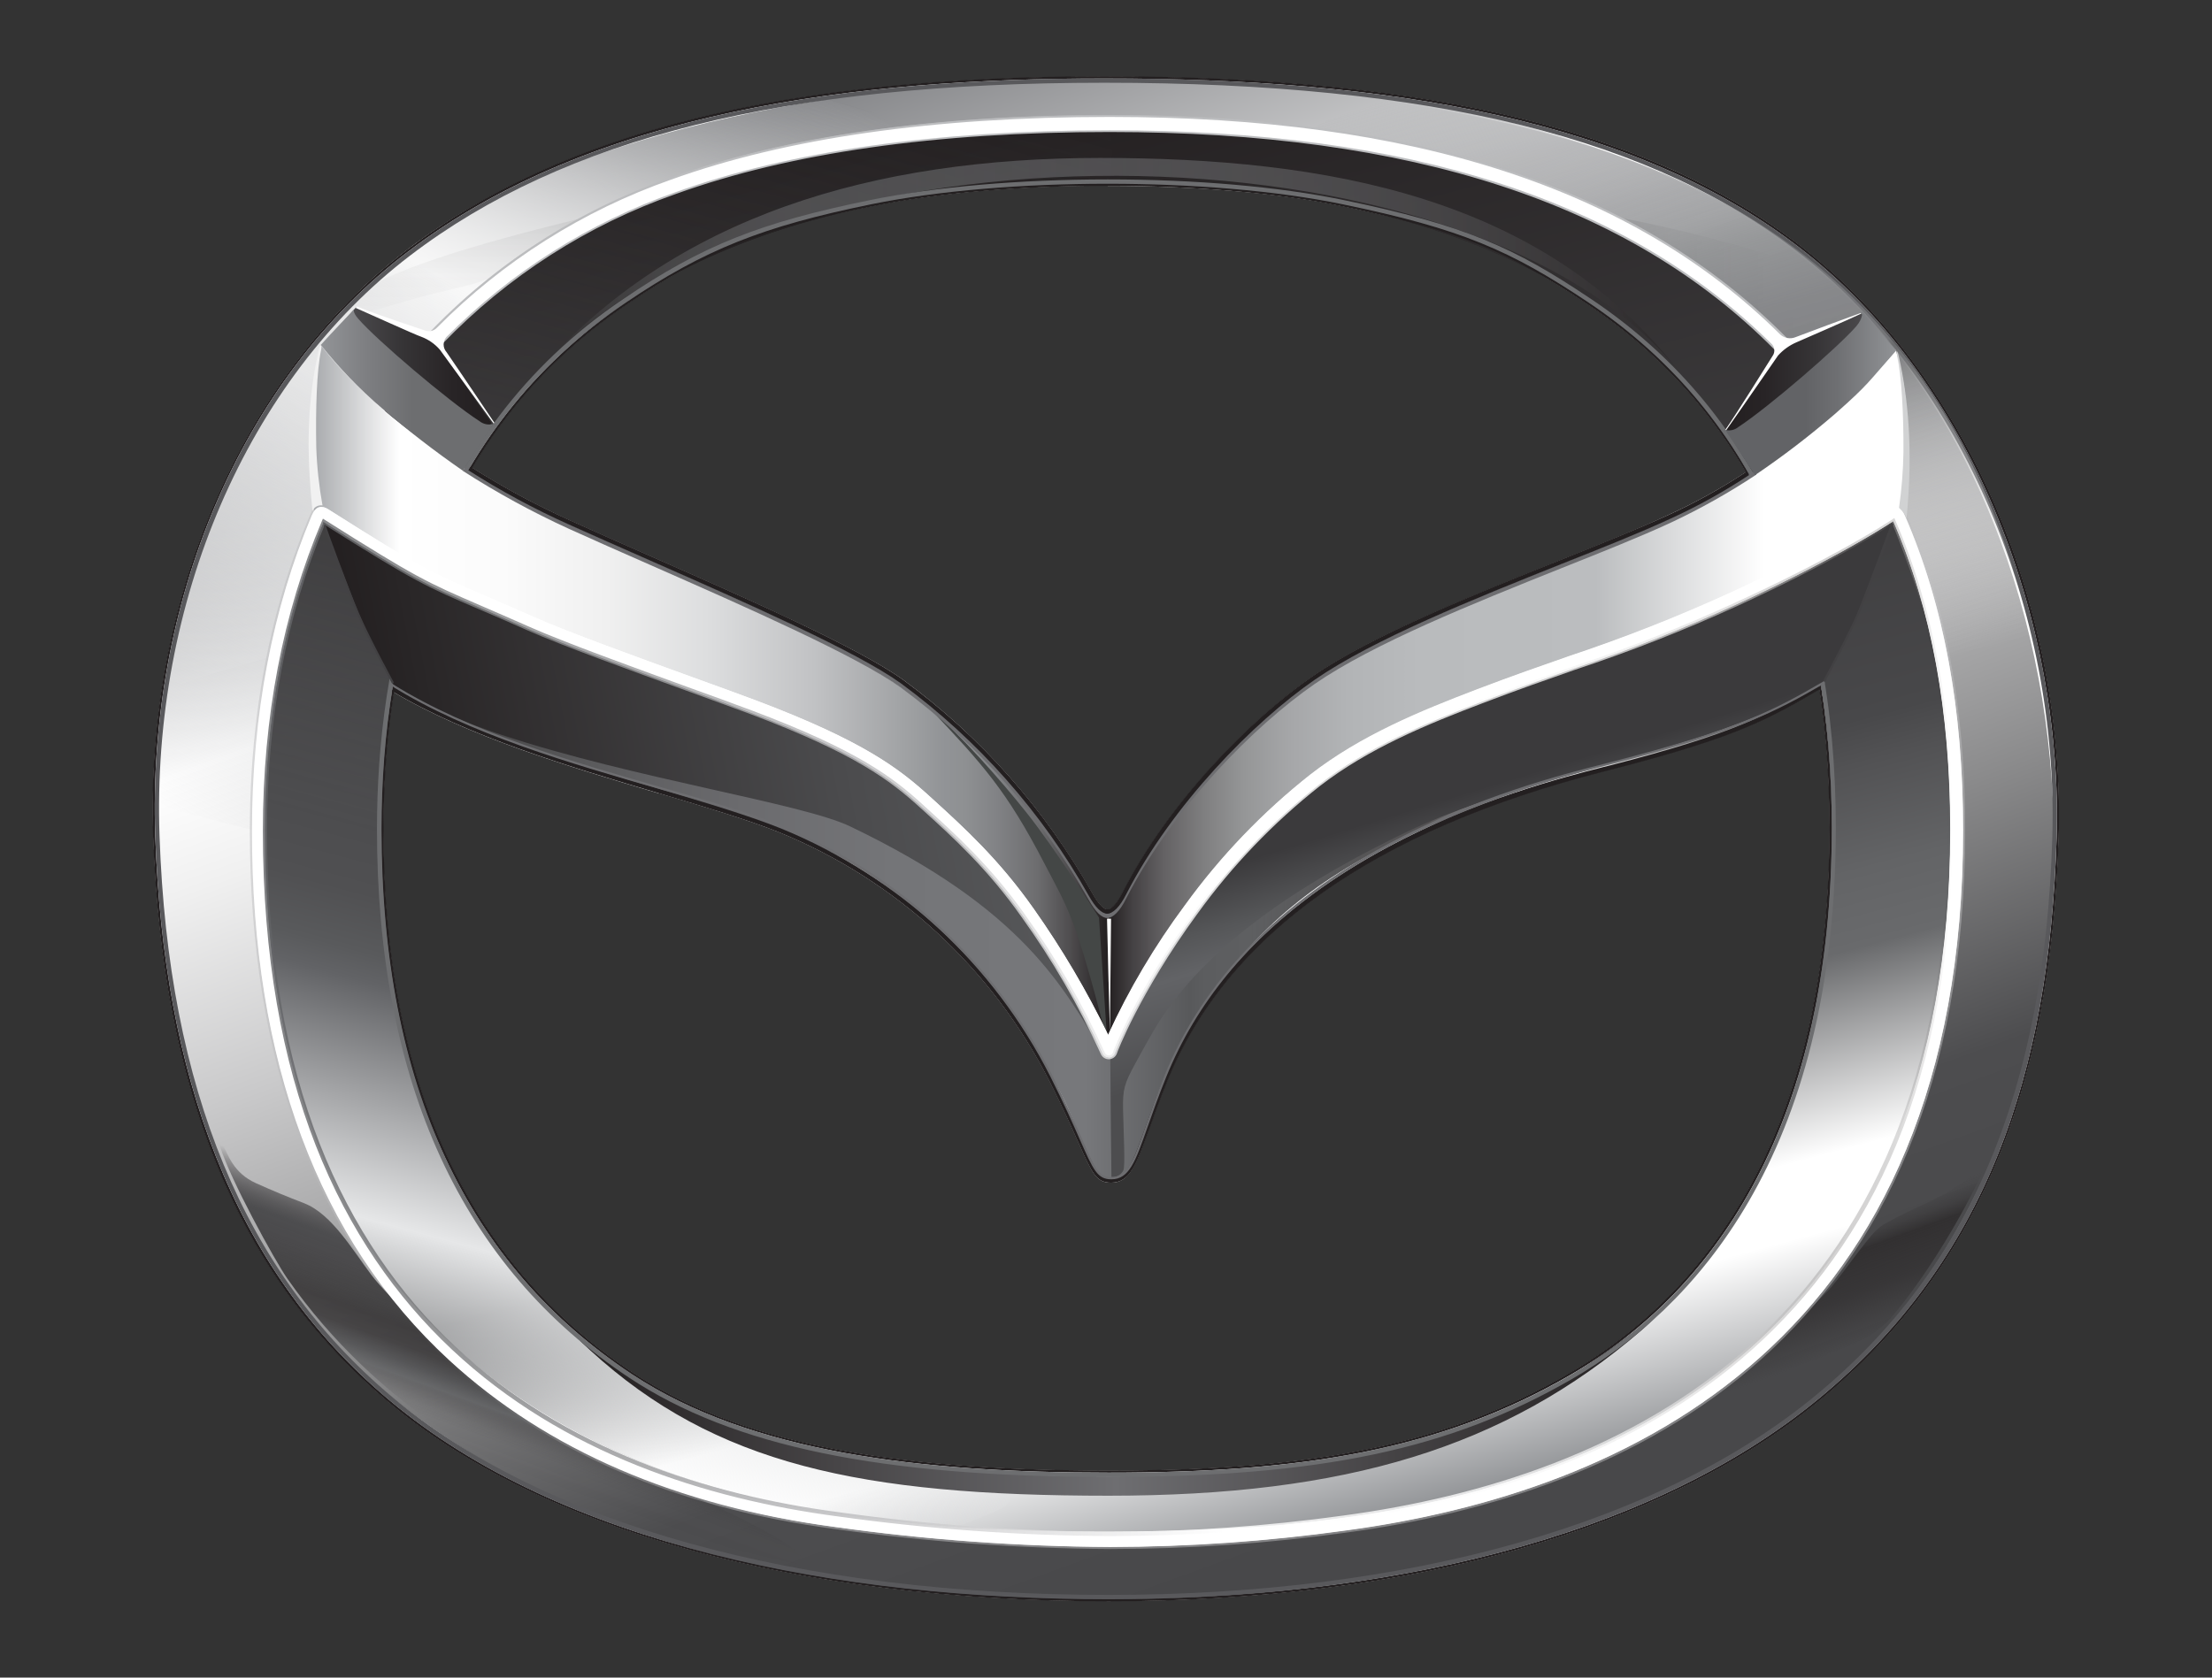 <svg width="145" height="110" viewBox="0 0 145 110" fill="none" xmlns="http://www.w3.org/2000/svg">
<rect x="0" y="0" width="145" height="110" fill="#333333" stroke="none"/>
<path d="M72.672 104.983C52.235 104.983 35.474 100.336 25.436 91.897C15.673 83.693 10.639 71.575 10.052 54.843C9.512 39.374 15.867 24.659 26.639 16.435C36.838 8.655 51.375 5.03 72.392 5.03C94.036 5.03 108.684 8.655 118.498 16.507C128.937 24.844 135.391 39.928 134.936 54.936C134.432 71.677 129.478 83.376 119.345 91.755C109.037 100.293 92.463 104.983 72.672 104.983ZM72.61 12.169C66.881 12.169 61.402 12.644 57.144 13.511C49.987 14.971 46.243 16.478 41.107 19.922C27.889 28.822 25.113 43.563 25.113 54.365C25.113 70.847 30.621 82.829 41.486 90.015C48.217 94.458 57.832 96.436 72.669 96.436C86.454 96.436 94.909 94.653 102.834 90.074C110.639 85.568 119.941 75.696 119.941 54.27C119.941 38.53 114.595 26.973 104.043 19.922C99.099 16.626 95.918 15.152 87.954 13.504C83.774 12.644 78.329 12.186 72.613 12.186L72.61 12.169Z" fill="white"/>
<path d="M72.83 77.548C71.868 77.548 71.601 76.945 70.708 74.944C70.312 74.051 69.719 72.703 68.806 70.896C65.056 63.512 58.776 57.723 51.111 54.586C48.978 53.729 46.035 52.856 43.2 52.012H43.16C37.319 50.275 30.7 48.303 25.716 45.334L25.532 42.199V34.212L30.865 30.622C32.962 31.953 35.15 33.133 37.415 34.152C39.063 34.901 40.876 35.698 42.735 36.516L42.841 36.562C49.156 39.347 56.319 42.495 59.227 44.592C64.303 48.325 68.524 53.099 71.608 58.594C72.039 59.369 72.399 59.646 72.596 59.646C72.794 59.646 73.153 59.409 73.608 58.525C76.647 52.592 82.05 47.127 86.055 44.351C89.922 41.684 96.468 39.077 102.247 36.75L102.293 36.73C104.953 35.665 107.468 34.657 109.37 33.763C111.154 32.949 112.873 31.997 114.509 30.915L119.529 34.037V42.159L119.348 45.126C115.959 47.104 113.909 48.29 105.602 50.426L105.19 50.532C90.073 54.379 80.418 61.225 76.493 70.88C76.028 72.027 75.662 73.042 75.372 73.847L75.316 74.001C74.482 76.365 74.063 77.548 72.83 77.548Z" fill="white"/>
<path fill-rule="evenodd" clip-rule="evenodd" d="M58.366 95.78C45.273 93.954 25.044 87.042 25.044 53.815C25.044 34.818 33.545 12.077 72.672 12.077C107.986 12.064 120.044 31.07 120.044 53.733C120.044 85.028 101.914 93.189 86.982 95.655C79.697 96.858 66.894 96.97 58.366 95.78ZM128.614 54.016C128.614 28.681 116.691 7.703 72.811 7.703C26.722 7.703 17.011 33.114 17.011 54.069C17.011 89.145 40.547 97.656 57.661 99.68C66.327 100.705 78.876 100.642 86.906 99.696C103.869 97.712 128.614 89.257 128.614 54.016Z" fill="url(#paint0_linear_19_4567)"/>
<path fill-rule="evenodd" clip-rule="evenodd" d="M58.366 95.78C45.273 93.954 25.044 87.042 25.044 53.815C25.044 34.818 33.545 12.077 72.672 12.077C107.986 12.064 120.044 31.07 120.044 53.733C120.044 85.028 101.914 93.189 86.982 95.655C79.697 96.858 66.894 96.97 58.366 95.78ZM128.614 54.016C128.614 28.681 116.691 7.703 72.811 7.703C26.722 7.703 17.011 33.114 17.011 54.069C17.011 89.145 40.547 97.656 57.661 99.68C66.327 100.705 78.876 100.642 86.906 99.696C103.869 97.712 128.614 89.257 128.614 54.016Z" fill="url(#paint1_linear_19_4567)"/>
<path fill-rule="evenodd" clip-rule="evenodd" d="M72.874 8.448V11.622C37.191 11.708 25.044 30.563 25.044 54.474C25.044 76.282 34.462 87.348 45.151 92.316C57.127 97.886 71.047 96.907 64.501 99.409C62.902 100.019 61.57 101.025 55.812 100.349C38.849 98.371 17.163 89.999 17.163 54.758C17.159 29.442 29.069 8.478 72.874 8.448Z" fill="url(#paint2_linear_19_4567)"/>
<path fill-rule="evenodd" clip-rule="evenodd" d="M134.626 55.048C134.626 68.533 130.087 82.509 119.223 91.498C107.844 100.913 90.156 104.885 72.484 104.885C53.544 104.885 37.168 101.305 24.807 90.912C14.987 82.651 10.247 67.93 10.247 54.886C10.247 40.676 14.816 25.608 26.728 16.507C37.669 8.158 57.117 5.119 72.412 5.119C89.968 5.119 106.98 7.99 118.329 17.048C129.359 25.859 134.626 41.108 134.626 55.048ZM128.363 54.58C128.363 31.031 114.628 8.267 72.567 8.267C26.461 8.267 16.75 33.675 16.75 54.632C16.75 90.384 41.199 98.539 58.383 100.352C67.929 101.395 77.56 101.383 87.103 100.316C97.253 99.189 128.353 92.418 128.353 54.58H128.363Z" fill="url(#paint3_linear_19_4567)"/>
<path opacity="0.74" fill-rule="evenodd" clip-rule="evenodd" d="M18.043 42.957C20.179 36.846 22.862 26.733 30.727 19.751C39.594 11.883 55.179 9.101 59.754 8.57C57.968 7.525 57.031 7.304 54.398 6.457C41.575 8.326 30.747 11.883 22.977 20.031C15.208 28.18 11.938 38.398 10.903 45.205C13.583 44.223 14.661 43.985 18.043 42.957Z" fill="url(#paint4_linear_19_4567)"/>
<path fill-rule="evenodd" clip-rule="evenodd" d="M72.112 10.356C86.975 10.356 101.136 12.895 110.019 24.306C96.422 7.466 50.485 7.07 35.338 24.306C44.209 14.177 57.242 10.356 72.112 10.356Z" fill="url(#paint5_linear_19_4567)"/>
<path fill-rule="evenodd" clip-rule="evenodd" d="M72.672 98.074C56.431 98.074 46.879 96.024 38.72 88.565C37.705 87.632 37.771 87.688 38.931 88.528C41.278 90.223 44.123 92.072 47.281 93.249C54.727 96.024 64.072 96.809 72.705 96.809C81.338 96.809 88.811 95.915 95.473 93.812C100.285 92.289 103.997 89.639 107.339 87.154C108.536 86.257 108.658 86.303 107.573 87.249C98.65 94.936 88.208 98.074 72.672 98.074Z" fill="url(#paint6_linear_19_4567)"/>
<path fill-rule="evenodd" clip-rule="evenodd" d="M130.094 76.559C130.869 74.835 130.819 74.961 131.152 73.87C131.294 73.392 131.023 74.16 130.7 74.763C130.441 75.338 130.12 75.883 129.741 76.388C129.082 77.291 128.901 77.377 127.701 78.145C126.742 78.751 125.545 79.134 123.646 80.189C123.158 80.459 122.921 80.65 121.922 81.949C121.2 82.882 120.432 83.95 120.034 84.408C118.797 85.832 115.521 88.456 113.724 90.031C112.155 91.399 112.683 91.498 114.898 90.734C116.876 90.048 119.823 88.825 121.563 88.097C122.459 87.721 123.265 87.159 123.927 86.448C126.076 83.95 128.594 79.892 130.094 76.559Z" fill="url(#paint7_linear_19_4567)"/>
<path opacity="0.9" fill-rule="evenodd" clip-rule="evenodd" d="M17.011 54.533C17.011 43.201 21.019 28.433 30.677 19.863C39.544 11.995 54.711 9.051 59.283 8.52C57.499 7.475 56.557 7.255 53.93 6.407C41.107 8.286 30.223 12.011 22.46 20.169C14.18 28.869 10.31 43.135 10.105 52.701C12.363 53.36 14.051 53.815 17.011 54.533Z" fill="url(#paint8_linear_19_4567)"/>
<path d="M72.61 12.186C78.329 12.186 83.774 12.661 87.944 13.521C95.911 15.169 99.082 16.636 104.03 19.939C114.578 26.983 119.918 38.537 119.918 54.273C119.918 75.699 110.619 85.555 102.82 90.058C94.909 94.636 86.448 96.42 72.666 96.42C57.832 96.42 48.217 94.442 41.493 89.999C30.641 82.822 25.143 70.827 25.143 54.365C25.143 43.567 27.922 28.829 41.133 19.939C46.262 16.484 50.004 14.994 57.16 13.531C61.402 12.664 66.884 12.186 72.61 12.186ZM72.61 12.047C67.079 12.047 61.528 12.492 57.117 13.392C50.027 14.839 46.2 16.359 41.041 19.82C28.541 28.232 24.995 42.07 24.995 54.365C24.995 71.259 30.674 83.01 41.42 90.114C49.209 95.259 60.367 96.561 72.669 96.561C85.376 96.561 94.379 95.105 102.893 90.183C112.742 84.49 120.077 73.306 120.077 54.273C120.077 39.713 115.412 27.362 104.126 19.82C99.046 16.425 95.842 15.008 87.994 13.386C83.685 12.496 78.167 12.047 72.626 12.047H72.61Z" fill="#231F20"/>
<path d="M72.61 12.047C78.151 12.047 83.669 12.496 87.977 13.386C95.826 15.008 99.03 16.425 104.109 19.82C115.399 27.362 120.077 39.713 120.077 54.273C120.077 73.306 112.755 84.49 102.909 90.183C94.395 95.104 85.393 96.561 72.686 96.561C60.384 96.561 49.226 95.259 41.437 90.114C30.691 83.01 25.011 71.259 25.011 54.365C25.011 42.07 28.558 28.232 41.058 19.82C46.203 16.346 50.03 14.839 57.117 13.392C61.531 12.492 67.082 12.047 72.61 12.047ZM72.61 11.764C66.854 11.764 61.333 12.245 57.061 13.115C49.846 14.586 46.065 16.082 40.883 19.586C27.516 28.582 24.711 43.465 24.711 54.365C24.711 70.979 30.282 83.089 41.265 90.351C48.062 94.841 57.747 96.841 72.669 96.841C86.533 96.841 95.048 95.042 103.038 90.427C110.933 85.865 120.34 75.887 120.34 54.273C120.34 38.385 114.934 26.716 104.268 19.586C99.277 16.237 96.073 14.77 88.037 13.109C83.844 12.242 78.365 11.764 72.616 11.764H72.61Z" fill="#6D6E70"/>
<path d="M72.392 5.142C90.601 5.142 107.267 7.696 118.418 16.603C129.57 25.51 135.23 41.18 134.814 54.929C134.346 70.478 130.133 82.674 119.269 91.663C107.89 101.074 90.344 104.848 72.672 104.848C54.908 104.848 36.855 101.328 25.512 91.792C15.155 83.096 10.718 70.296 10.178 54.84C9.65 39.641 15.669 24.959 26.712 16.53C38.905 7.222 56.24 5.142 72.392 5.142ZM72.392 5C51.372 5 36.828 8.626 26.626 16.418C15.854 24.659 9.485 39.367 10.033 54.843C10.623 71.576 15.636 83.706 25.426 91.914C35.467 100.352 52.245 105 72.672 105C92.45 105 109.044 100.303 119.355 91.772C129.491 83.386 134.448 71.681 134.953 54.936C135.408 39.921 128.95 24.831 118.507 16.494C108.691 8.656 94.036 5 72.392 5Z" fill="#231F20"/>
<path d="M72.392 5.425C93.933 5.425 108.506 9.051 118.247 16.824C128.588 25.064 134.979 40.036 134.531 54.922C134.03 71.536 129.118 83.145 119.084 91.445C108.849 99.914 92.368 104.578 72.672 104.578C52.341 104.578 35.661 99.963 25.693 91.587C16.025 83.459 11.038 71.43 10.458 54.83C9.921 39.489 16.217 24.9 26.887 16.755C37.01 9.025 51.467 5.425 72.392 5.425ZM72.392 5.142C56.24 5.142 38.905 7.222 26.712 16.53C15.669 24.959 9.65 39.641 10.178 54.84C10.718 70.29 15.155 83.096 25.512 91.805C36.855 101.341 54.909 104.861 72.672 104.861C90.344 104.861 107.89 101.074 119.269 91.676C130.147 82.687 134.346 70.491 134.814 54.942C135.24 41.18 129.58 25.513 118.428 16.603C107.277 7.693 90.601 5.142 72.392 5.142Z" fill="#59595C"/>
<path opacity="0.2" fill-rule="evenodd" clip-rule="evenodd" d="M104.66 14.019C107.297 14.381 116.76 16.438 119.971 18.39C123.023 20.242 122.509 20.315 122.509 20.315L116.823 22.474C116.823 22.474 112.825 18.011 104.66 14.019Z" fill="url(#paint9_linear_19_4567)"/>
<path opacity="0.2" fill-rule="evenodd" clip-rule="evenodd" d="M39.91 13.88C34.27 15.219 26.695 17.147 23.706 19.092C22.295 20.008 18.432 25.081 18.432 25.081L23.927 20.502C26.607 19.797 26.745 19.655 28.792 19.164C31.07 18.614 32.365 18.439 34.874 16.758C37.382 15.077 45.547 12.542 39.91 13.88Z" fill="url(#paint10_linear_19_4567)" fill-opacity="0.42"/>
<path d="M72.781 101.43C66.768 101.397 60.764 100.962 54.81 100.128C40.514 98.236 16.517 89.787 16.517 54.474C16.517 33.642 26.534 18.086 43.995 11.797C51.566 9.061 61.238 7.667 72.745 7.667C93.423 7.667 108.18 12.71 117.858 23.09C125.143 30.896 128.68 41.141 128.68 54.405C128.68 87.876 106.671 97.86 88.198 100.342C83.09 101.054 77.939 101.418 72.781 101.43ZM72.745 8.524C61.337 8.524 51.761 9.892 44.281 12.585C27.177 18.749 17.364 34.014 17.364 54.474C17.364 87.414 37.801 97.029 54.942 99.304C67.672 100.985 76.697 101.058 88.096 99.528C106.226 97.092 127.853 87.286 127.853 54.428C127.853 41.391 124.385 31.334 117.258 23.693C107.732 13.481 93.172 8.524 72.745 8.524Z" fill="white"/>
<path opacity="0.5" d="M72.784 101.568C66.77 101.535 60.766 101.101 54.809 100.27C44.331 98.882 35.777 95.19 29.369 89.293C20.742 81.365 16.378 69.637 16.378 54.474C16.378 33.579 26.425 17.977 43.945 11.665C51.526 8.932 61.221 7.545 72.745 7.545C93.465 7.545 108.256 12.604 117.96 23.011C125.271 30.85 128.821 41.124 128.821 54.421C128.821 87.994 106.736 98.008 88.218 100.497C83.104 101.207 77.947 101.565 72.784 101.568ZM72.745 7.818C61.254 7.818 51.596 9.199 44.041 11.922C26.639 18.192 16.658 33.707 16.658 54.474C16.658 69.571 20.996 81.224 29.55 89.085C35.912 94.943 44.42 98.612 54.836 99.986C60.783 100.82 66.779 101.253 72.784 101.282C77.935 101.277 83.079 100.919 88.181 100.21C106.591 97.732 128.541 87.78 128.541 54.411C128.541 41.19 125.014 30.975 117.756 23.195C108.104 12.848 93.376 7.818 72.745 7.818Z" fill="#BCBDBF"/>
<path fill-rule="evenodd" clip-rule="evenodd" d="M14.568 74.941C14.944 75.739 15.313 76.919 16.774 77.578C17.904 78.085 18.807 78.461 19.941 78.896C21.761 79.605 23.155 82.028 24.339 83.594C25.522 85.159 29.207 88.538 31.056 90.064C33.819 92.319 38.905 95.362 42.795 96.944C43.078 97.056 53.696 101.476 52.519 102.511C52.189 102.811 42.406 100.039 41.951 99.904C33.575 97.359 24.714 92.276 18.821 83.814C18.023 82.671 15.086 77.334 14.427 75.175C14.011 73.81 14.094 73.922 14.568 74.941Z" fill="url(#paint11_linear_19_4567)"/>
<path opacity="0.9" fill-rule="evenodd" clip-rule="evenodd" d="M127.16 43.092C125.021 37.004 122.341 26.871 114.473 19.893C105.609 12.024 90.024 9.242 85.465 8.712C87.249 7.667 88.188 7.442 90.822 6.599C103.644 8.478 114.526 12.202 122.292 20.361C128.808 27.207 131.666 35.194 133.136 41.734C130.869 42.39 130.114 42.39 127.16 43.092Z" fill="url(#paint12_linear_19_4567)"/>
<path d="M90.367 46.833C90.316 46.854 90.266 46.878 90.219 46.906C87.252 48.383 72.999 64.027 72.646 64.376C72.293 64.726 57.055 52.374 56.771 51.88C56.488 51.386 30.539 42.041 30.539 42.041L24.276 41.477C24.276 41.477 24.698 43.095 26.317 45.35C32.837 49.47 45.742 52.272 52.423 54.952C60.509 58.206 66.139 65.56 69.086 70.824C71.064 74.347 71.443 77.446 72.817 77.446C74.192 77.446 74.967 74.169 75.886 72.053C80.429 61.565 86.009 55.285 105.583 50.318C117.651 47.255 119.391 44.74 119.391 44.74L121.969 38.652C121.969 38.652 94.036 45.245 90.367 46.833Z" fill="url(#paint13_linear_19_4567)"/>
<path fill-rule="evenodd" clip-rule="evenodd" d="M23.261 39.601C24.055 41.574 24.98 43.491 26.029 45.34C28.247 46.457 30.543 47.41 32.899 48.191C41.585 51.062 52.555 52.668 55.716 54.181C67.102 59.633 69.722 64.729 72.392 69.209C71.219 66.242 70.187 63.49 66.093 58.407C60.186 51.066 56.389 49.368 47.917 46.243C45 45.165 40.942 43.563 36.034 41.734C30.812 39.703 25.814 37.139 21.118 34.083C21.069 34.037 22.404 37.363 23.261 39.601Z" fill="url(#paint14_linear_19_4567)"/>
<path fill-rule="evenodd" clip-rule="evenodd" d="M79.954 50.024C82.261 47.417 84.058 45.666 88.389 43.102C96.425 38.339 108.899 35.748 117.199 29.366C122.743 25.104 124.269 22.942 124.269 22.942C124.684 24.296 124.918 25.699 124.965 27.115C125.066 28.473 125.061 29.838 124.948 31.196C124.86 32.075 124.692 32.944 124.447 33.793C120.584 36.384 115.185 39.42 110.207 41.276C105.23 43.132 100.549 44.753 97.592 45.854C84.823 50.637 79.268 57.883 75.098 65.355C73.163 68.829 72.679 69.268 72.679 69.228C72.679 69.087 72.653 61.031 72.653 59.84C72.745 59.84 72.86 59.84 73.427 58.852C75.34 55.724 77.524 52.77 79.954 50.024Z" fill="url(#paint15_linear_19_4567)"/>
<path fill-rule="evenodd" clip-rule="evenodd" d="M124.032 34.1C120.225 36.654 113.603 39.703 108.698 41.543C103.793 43.382 100.899 44.18 97.985 45.254C89.77 48.284 84.549 51.445 78.494 58.967C74.4 64.056 73.737 66.779 72.778 69.044C72.778 70.362 72.857 77.182 72.857 77.182C73.016 77.196 73.175 77.162 73.314 77.083C73.453 77.005 73.564 76.887 73.635 76.744C73.773 76.53 73.655 74.341 73.618 72.746C73.592 71.427 73.701 71.058 74.406 69.762C74.953 68.754 75.58 67.62 76.005 66.957C79.443 61.611 85.93 57.559 92.302 54.507C97.869 51.837 106.265 50.057 111.836 48.211C114.362 47.352 116.83 46.332 119.226 45.159C120.228 43.632 121.065 42.003 121.725 40.3C122.595 38.075 124.085 34.067 124.032 34.1Z" fill="url(#paint16_linear_19_4567)"/>
<path fill-rule="evenodd" clip-rule="evenodd" d="M71.403 58.967C71.957 59.956 72.455 59.86 72.653 59.86C72.653 61.34 72.689 69.05 72.692 69.195C72.692 69.235 72.531 68.698 70.596 65.22C62.899 51.435 55.492 48.785 48.54 46.181C45.59 45.08 40.098 42.967 35.118 41.111C30.137 39.255 24.537 36.1 20.663 33.529C20.436 33.381 20.719 32.574 20.561 31.189C20.425 29.7 20.394 28.203 20.469 26.709C20.508 25.331 20.696 23.96 21.029 22.622C21.029 22.622 23.623 26.334 29.52 30.088C33.433 32.564 37.544 34.709 41.812 36.503C47.017 38.672 52.361 41.005 56.748 43.619C60.108 45.53 63.111 48.008 65.625 50.944C67.838 53.4 69.775 56.09 71.403 58.967Z" fill="url(#paint17_linear_19_4567)"/>
<path fill-rule="evenodd" clip-rule="evenodd" d="M60.928 46.431C64.448 50.139 66.001 51.877 68.44 56.574C70.121 59.794 70.464 60.051 72.577 68.223L72.04 60.167C72.04 60.167 69.126 55.588 67.293 53.288C65.516 51.056 62.995 48.211 60.928 46.431Z" fill="#444746"/>
<path d="M72.831 77.548C71.861 77.548 71.585 76.942 70.691 74.934C70.263 73.969 69.676 72.653 68.789 70.89C65.044 63.51 58.768 57.724 51.108 54.59C49.002 53.742 46.163 52.902 43.18 52.012C37.323 50.268 30.684 48.297 25.687 45.317L25.835 45.07C30.796 48.036 37.418 50.014 43.259 51.742C46.262 52.635 49.097 53.479 51.213 54.329C58.936 57.489 65.263 63.321 69.04 70.761C69.927 72.531 70.52 73.856 70.948 74.819C71.871 76.882 72.066 77.268 72.831 77.268C73.879 77.268 74.251 76.227 75.069 73.942C75.375 73.088 75.751 72.027 76.252 70.797C78.79 64.554 83.741 59.419 90.973 55.539C96.791 52.417 102.418 50.98 105.124 50.291L105.54 50.189C113.82 48.063 115.854 46.873 119.226 44.915L119.364 45.159C115.976 47.137 113.929 48.33 105.609 50.469L105.194 50.575C90.08 54.422 80.432 61.265 76.516 70.91C76.021 72.132 75.642 73.191 75.336 74.041C74.495 76.378 74.076 77.548 72.831 77.548Z" fill="#231F20"/>
<path d="M72.847 77.327C71.937 77.327 71.674 76.728 70.8 74.75C70.365 73.761 69.762 72.399 68.849 70.58C65.098 63.182 58.809 57.382 51.131 54.243C49.061 53.409 46.279 52.595 43.332 51.764C37.422 50.064 30.724 48.139 25.641 44.958L25.713 44.839C30.78 48.01 37.468 49.932 43.371 51.629C46.318 52.477 49.104 53.278 51.184 54.115C58.896 57.266 65.215 63.09 68.984 70.52C69.897 72.34 70.5 73.698 70.935 74.694C71.802 76.671 72.036 77.182 72.854 77.182C73.931 77.182 74.317 76.072 75.095 73.856C75.425 72.957 75.8 71.836 76.325 70.544C78.856 64.317 83.794 59.198 91.01 55.325C96.818 52.206 102.438 50.772 105.144 50.087L105.563 49.978C113.902 47.832 116.207 46.622 119.556 44.668L119.631 44.79C116.365 46.691 113.945 47.967 105.599 50.113L105.18 50.222C90.047 54.079 80.382 60.935 76.457 70.596C75.932 71.888 75.543 73.003 75.227 73.893C74.423 76.18 74.02 77.327 72.847 77.327Z" fill="#6E6E71"/>
<path d="M72.672 69.324C72.59 69.323 72.509 69.299 72.44 69.253C72.371 69.207 72.316 69.143 72.283 69.067C70.837 65.912 69.094 62.902 67.078 60.078C64.847 56.907 62.546 54.82 60.509 52.978L60.374 52.856C58.452 51.109 56.158 49.329 49.275 46.734C48.171 46.319 46.674 45.779 45.029 45.182C41.404 43.863 36.894 42.238 34.633 41.226C33.314 40.636 32.279 40.194 31.429 39.825C27.875 38.296 27.236 38.022 20.943 34.044C20.896 34.014 20.855 33.976 20.823 33.931C20.79 33.886 20.767 33.834 20.754 33.78C20.742 33.726 20.74 33.67 20.749 33.615C20.759 33.56 20.779 33.507 20.808 33.46C20.869 33.366 20.965 33.299 21.075 33.274C21.184 33.249 21.299 33.269 21.395 33.328C27.631 37.284 28.264 37.541 31.759 39.051C32.619 39.42 33.647 39.862 34.972 40.452C37.207 41.441 41.703 43.072 45.316 44.381C46.964 44.977 48.468 45.521 49.568 45.937C56.593 48.574 58.956 50.416 60.944 52.219L61.079 52.341C63.143 54.217 65.483 56.337 67.767 59.593C69.619 62.215 71.252 64.983 72.653 67.87C74.032 64.874 75.719 62.028 77.686 59.379C80.018 56.158 82.783 53.274 85.904 50.809C89.223 48.241 93.136 46.639 96.864 45.205C99.201 44.315 101.077 43.662 102.893 43.029C106.48 41.834 110.002 40.448 113.441 38.876C120.577 35.603 123.834 33.345 123.864 33.322C123.909 33.29 123.961 33.267 124.015 33.255C124.069 33.243 124.125 33.242 124.18 33.252C124.234 33.261 124.286 33.282 124.333 33.312C124.38 33.341 124.42 33.38 124.452 33.426C124.484 33.471 124.507 33.522 124.519 33.577C124.531 33.631 124.532 33.687 124.522 33.741C124.513 33.796 124.492 33.848 124.462 33.895C124.433 33.942 124.394 33.982 124.348 34.014C124.217 34.109 121.009 36.321 113.8 39.644C110.337 41.226 106.793 42.623 103.183 43.83C101.376 44.457 99.507 45.109 97.18 45.993C93.515 47.394 89.661 48.959 86.441 51.465C83.382 53.881 80.672 56.709 78.388 59.867C74.597 65.059 73.097 69.027 73.081 69.067C73.053 69.147 73.001 69.216 72.932 69.265C72.863 69.314 72.78 69.34 72.695 69.341L72.672 69.324Z" fill="white"/>
<path d="M72.577 60.193C72.217 60.193 71.799 59.781 71.367 59.003C68.3 53.543 64.104 48.8 59.059 45.09C56.161 43.006 48.965 39.835 42.617 37.04C40.715 36.203 38.918 35.412 37.29 34.673C34.883 33.573 32.557 32.301 30.331 30.869L30.489 30.635C32.703 32.061 35.016 33.325 37.412 34.416C39.03 35.154 40.83 35.946 42.732 36.783C49.094 39.585 56.3 42.762 59.214 44.859C64.298 48.592 68.528 53.367 71.621 58.865C72.049 59.636 72.402 59.906 72.587 59.906C72.771 59.906 73.13 59.676 73.576 58.799C76.621 52.849 82.024 47.39 86.029 44.625C89.895 41.948 96.449 39.328 102.23 37.01C104.907 35.939 107.432 34.924 109.347 34.044C111.298 33.13 113.179 32.074 114.974 30.883L115.135 31.116C113.326 32.315 111.431 33.378 109.466 34.297C107.547 35.184 105.012 36.199 102.332 37.264C96.567 39.572 90.031 42.192 86.181 44.846C82.205 47.591 76.842 53.011 73.819 58.921C73.414 59.748 72.959 60.193 72.577 60.193Z" fill="#6E6E71"/>
<path d="M72.577 59.91C72.218 59.91 71.799 59.498 71.367 58.723C68.301 53.262 64.105 48.519 59.059 44.809C56.161 42.726 48.965 39.555 42.617 36.757C40.715 35.919 38.918 35.128 37.29 34.393C35.009 33.368 32.805 32.179 30.697 30.833L30.852 30.599C32.95 31.935 35.143 33.117 37.412 34.136C39.03 34.871 40.827 35.662 42.729 36.499C49.091 39.301 56.3 42.476 59.21 44.579C64.297 48.311 68.528 53.086 71.621 58.585C72.049 59.356 72.402 59.626 72.587 59.626C72.771 59.626 73.131 59.395 73.576 58.519C76.618 52.566 82.024 47.11 86.029 44.345C89.896 41.675 96.442 39.054 102.22 36.74C104.9 35.665 107.432 34.654 109.347 33.773C111.135 32.959 112.856 32.005 114.493 30.919L114.657 31.149C113.005 32.244 111.269 33.206 109.466 34.027C107.547 34.917 105.009 35.932 102.329 36.994C96.561 39.301 90.028 41.919 86.177 44.575C82.202 47.325 76.839 52.744 73.816 58.654C73.414 59.452 72.959 59.91 72.577 59.91Z" fill="#231F20"/>
<path d="M72.755 67.742L72.567 60.239H72.831L72.755 67.742Z" fill="white"/>
<path d="M28.901 22.457C33.186 18.01 38.454 14.629 44.281 12.585C51.761 9.892 61.336 8.524 72.745 8.524C92.585 8.524 106.891 13.201 116.405 22.81C116.405 22.81 116.517 22.905 116.629 23.014C116.833 22.892 117.209 22.523 117.311 22.517C117.199 22.391 117.087 22.302 117.057 22.266C107.369 12.453 92.856 7.667 72.745 7.667C61.238 7.667 51.566 9.048 43.995 11.777C37.959 13.897 32.514 17.422 28.11 22.062C28.11 22.062 28.041 22.098 28.07 22.134C28.159 22.203 28.253 22.266 28.35 22.322C28.475 22.43 28.611 22.524 28.756 22.602C28.795 22.619 28.878 22.5 28.901 22.457Z" fill="white"/>
<path d="M116.612 23.189L116.536 23.116L116.348 22.952C116.329 22.928 116.306 22.915 116.306 22.912C106.809 13.326 92.559 8.656 72.745 8.656C61.353 8.656 51.794 10.017 44.328 12.71C38.519 14.742 33.27 18.112 29.003 22.546C28.93 22.645 28.861 22.734 28.756 22.734H28.706C28.585 22.686 28.474 22.617 28.377 22.53L28.248 22.431L28.129 22.355C28.058 22.322 27.993 22.276 27.938 22.22L27.912 22.17V22.085C27.918 22.056 27.93 22.029 27.948 22.006C27.966 21.983 27.988 21.963 28.014 21.95C32.428 17.305 37.885 13.777 43.932 11.659C51.513 8.926 61.208 7.538 72.732 7.538C92.898 7.538 107.429 12.324 117.14 22.167L117.182 22.207C117.26 22.273 117.333 22.344 117.4 22.421L117.591 22.629L117.311 22.655C117.285 22.655 117.136 22.787 117.037 22.869C116.928 22.966 116.813 23.055 116.691 23.136L116.612 23.189ZM72.745 8.382C92.638 8.382 106.951 13.069 116.507 22.711L116.536 22.737L116.645 22.836C116.711 22.784 116.797 22.718 116.873 22.652L117.084 22.483L117.011 22.414C116.99 22.4 116.972 22.384 116.955 22.365C107.293 12.578 92.833 7.818 72.745 7.818C61.254 7.818 51.596 9.199 44.041 11.922C38.05 14.022 32.642 17.51 28.258 22.101H28.284L28.426 22.19L28.564 22.296C28.621 22.342 28.686 22.391 28.736 22.424L28.759 22.395L28.802 22.342C33.102 17.886 38.387 14.499 44.232 12.453C51.728 9.753 61.32 8.382 72.745 8.382Z" fill="#BCBDBF"/>
<path d="M123.703 33.398C123.02 33.856 119.747 35.956 113.418 38.86C109.979 40.431 106.458 41.818 102.87 43.013C101.057 43.646 99.178 44.298 96.841 45.188C93.113 46.609 89.2 48.208 85.881 50.792C82.76 53.258 79.995 56.142 77.663 59.363C75.696 62.011 74.009 64.857 72.63 67.854C71.23 64.966 69.596 62.198 67.745 59.577C65.46 56.333 63.13 54.214 61.056 52.325L60.921 52.203C58.943 50.4 56.57 48.577 49.546 45.92C48.445 45.505 46.908 44.951 45.3 44.368C41.674 43.049 37.184 41.427 34.95 40.435C33.631 39.845 32.58 39.397 31.736 39.034C28.281 37.544 27.622 37.258 21.583 33.431C20.957 33.042 20.66 33.272 20.429 33.816C17.891 39.868 16.517 46.81 16.517 54.474C16.517 69.614 20.871 81.296 29.455 89.198C35.84 95.075 44.374 98.757 54.816 100.135C60.77 100.968 66.773 101.403 72.784 101.437C77.941 101.428 83.091 101.068 88.198 100.359C106.657 97.877 128.687 87.892 128.687 54.422C128.687 46.51 127.424 39.687 124.866 33.803C124.593 33.164 124.121 33.127 123.703 33.398ZM88.083 99.515C83.014 100.222 77.902 100.579 72.784 100.586C66.811 100.556 60.845 100.128 54.928 99.304C37.788 97.036 17.351 87.437 17.351 54.474C17.351 46.955 18.669 40.139 21.207 34.215C27.239 38.026 27.919 38.316 31.426 39.819C32.263 40.181 33.305 40.63 34.627 41.22C36.891 42.225 41.404 43.857 45.03 45.175C46.648 45.759 48.171 46.309 49.272 46.725C56.151 49.319 58.449 51.099 60.371 52.846L60.509 52.968C62.543 54.81 64.844 56.897 67.075 60.068C69.092 62.896 70.835 65.909 72.28 69.067C72.313 69.143 72.368 69.207 72.437 69.253C72.506 69.299 72.586 69.323 72.669 69.324C72.754 69.324 72.837 69.298 72.907 69.25C72.977 69.201 73.031 69.133 73.061 69.054C73.061 69.011 74.568 65.042 78.362 59.85C80.646 56.692 83.356 53.865 86.415 51.448C89.635 48.95 93.489 47.377 97.154 45.976C99.481 45.093 101.35 44.44 103.163 43.807C106.776 42.611 110.321 41.22 113.784 39.641C120.004 36.786 123.238 34.742 124.101 34.172C126.607 39.944 127.839 46.655 127.839 54.428C127.839 87.276 106.232 97.079 88.083 99.515Z" fill="white"/>
<path d="M72.784 100.721C66.803 100.69 60.832 100.258 54.908 99.429C37.718 97.158 17.232 87.51 17.232 54.474C17.232 47.011 18.55 40.178 21.102 34.162L21.168 34.008L21.306 34.096C27.332 37.9 27.968 38.174 31.495 39.7C32.325 40.059 33.364 40.508 34.699 41.098C36.957 42.103 41.466 43.735 45.092 45.053C46.707 45.637 48.233 46.187 49.331 46.603C56.253 49.207 58.561 50.997 60.479 52.747L60.614 52.872C62.651 54.721 64.962 56.811 67.207 59.995C69.238 62.829 70.986 65.855 72.425 69.031C72.447 69.081 72.484 69.124 72.53 69.155C72.576 69.185 72.63 69.202 72.685 69.202C72.743 69.201 72.799 69.183 72.847 69.15C72.894 69.117 72.931 69.071 72.952 69.017C72.952 68.978 74.449 65.019 78.266 59.788C80.56 56.618 83.281 53.78 86.352 51.356C89.589 48.844 93.452 47.269 97.127 45.868C99.461 44.978 101.334 44.328 103.14 43.695C106.745 42.494 110.283 41.1 113.738 39.519C119.954 36.668 123.191 34.621 124.039 34.06L124.177 33.968L124.243 34.123C126.751 39.918 127.988 46.563 127.988 54.415C127.988 87.378 106.298 97.207 88.102 99.653C83.026 100.357 77.909 100.714 72.784 100.721ZM21.286 34.416C18.774 40.349 17.505 47.107 17.505 54.468C17.505 87.305 37.867 96.891 54.945 99.149C60.856 99.978 66.816 100.41 72.784 100.441C77.895 100.434 83 100.077 88.063 99.373C106.143 96.944 127.701 87.177 127.701 54.415C127.701 46.669 126.501 40.109 124.039 34.367C123.01 35.026 119.773 37.033 113.84 39.756C110.377 41.337 106.832 42.729 103.219 43.926C101.413 44.559 99.544 45.208 97.216 46.098C93.554 47.489 89.717 49.065 86.51 51.547C83.46 53.955 80.758 56.775 78.484 59.926C74.696 65.111 73.21 69.047 73.21 69.087C73.169 69.193 73.098 69.285 73.005 69.35C72.912 69.416 72.802 69.453 72.689 69.456C72.576 69.457 72.464 69.425 72.37 69.362C72.275 69.3 72.201 69.211 72.158 69.106C70.725 65.952 68.986 62.946 66.966 60.131C64.748 56.973 62.45 54.889 60.423 53.053L60.285 52.928C58.373 51.198 56.089 49.424 49.229 46.837C48.131 46.425 46.592 45.871 44.993 45.287C41.367 43.969 36.848 42.337 34.58 41.332C33.262 40.742 32.21 40.294 31.379 39.938C27.938 38.467 27.203 38.148 21.286 34.416Z" fill="url(#paint18_linear_19_4567)" fill-opacity="0.8"/>
<path d="M119.595 44.691C119.584 44.694 119.573 44.694 119.562 44.691C119.554 44.687 119.546 44.681 119.54 44.674C119.534 44.667 119.53 44.658 119.527 44.649C119.524 44.64 119.523 44.631 119.524 44.622C119.525 44.612 119.528 44.603 119.533 44.595C119.533 44.569 121.125 41.665 121.81 40.073C122.496 38.481 123.96 34.393 123.973 34.354C123.976 34.345 123.98 34.337 123.986 34.33C123.993 34.323 124 34.318 124.008 34.313C124.017 34.309 124.026 34.307 124.035 34.307C124.044 34.306 124.053 34.308 124.062 34.311C124.079 34.318 124.092 34.331 124.101 34.347C124.109 34.363 124.112 34.382 124.108 34.4C124.091 34.443 122.621 38.527 121.936 40.129C121.25 41.731 119.674 44.635 119.661 44.664C119.643 44.681 119.62 44.691 119.595 44.691Z" fill="#424143"/>
<path fill-rule="evenodd" clip-rule="evenodd" d="M20.887 22.975C20.996 22.483 21.131 22.556 21.046 22.975C20.762 24.293 20.683 26.792 20.732 29.35C20.777 30.622 20.914 31.888 21.141 33.14C21.006 33.119 20.868 33.143 20.748 33.209C20.629 33.276 20.535 33.38 20.482 33.506C20.198 30.536 19.968 27.085 20.887 22.975Z" fill="url(#paint19_linear_19_4567)"/>
<path fill-rule="evenodd" clip-rule="evenodd" d="M124.48 23.413C124.372 22.922 124.276 22.938 124.362 23.344C124.648 24.662 124.79 27.092 124.774 29.65C124.753 30.871 124.656 32.09 124.484 33.299C124.712 33.473 124.883 33.712 124.975 33.984C125.423 29.475 125.067 26.044 124.48 23.413Z" fill="#D1D2D3"/>
<path fill-rule="evenodd" clip-rule="evenodd" d="M119.889 27.115L114.928 30.978L113.111 28.104C114.311 26.456 116.216 23.512 116.444 23.199C116.787 22.794 117.229 22.484 117.726 22.299C118.201 22.141 120.297 21.165 121.992 20.529L124.154 22.985L119.889 27.115Z" fill="url(#paint20_linear_19_4567)"/>
<path fill-rule="evenodd" clip-rule="evenodd" d="M25.453 26.736L30.397 30.599L32.213 27.721C31.017 26.073 29.115 23.133 28.881 22.817C28.537 22.413 28.095 22.103 27.599 21.917C27.127 21.762 25.027 20.783 23.336 20.15L21.187 22.602L25.453 26.736Z" fill="url(#paint21_linear_19_4567)"/>
<path fill-rule="evenodd" clip-rule="evenodd" d="M32.352 27.794L31.314 29.343C30.984 29.844 30.348 30.869 30.348 30.869C28.499 29.59 26.718 28.215 25.014 26.749C23.559 25.5 22.224 24.116 21.029 22.615C21.461 22.121 23.211 20.282 23.211 20.282C23.211 20.282 23.086 20.443 23.472 20.888C24.665 22.279 29.428 26.327 31.432 27.616C31.56 27.717 31.71 27.785 31.87 27.817C32.03 27.847 32.196 27.84 32.352 27.794Z" fill="url(#paint22_linear_19_4567)"/>
<path d="M121.969 20.522C121.135 20.822 118.343 21.86 117.7 22.108C117.536 22.175 117.357 22.195 117.183 22.166C117.008 22.138 116.845 22.062 116.711 21.946C107.036 12.344 92.632 7.667 72.745 7.667C61.237 7.667 51.566 9.048 43.995 11.777C38.213 13.807 32.968 17.123 28.654 21.475C28.565 21.572 28.453 21.644 28.328 21.683C28.203 21.723 28.069 21.728 27.942 21.699C27.559 21.57 24.316 20.496 23.393 20.097L23.307 20.186C24.072 20.516 27.203 21.946 27.625 22.085C28.094 22.263 28.511 22.555 28.838 22.935L32.358 27.774L32.405 27.718C32.405 27.718 30.005 24.148 29.267 23.083C29.146 22.947 29.08 22.771 29.08 22.589C29.08 22.407 29.146 22.231 29.267 22.095C33.487 17.835 38.62 14.59 44.278 12.604C51.757 9.911 61.333 8.543 72.742 8.543C92.358 8.524 106.562 13.096 116.078 22.5C116.203 22.599 116.285 22.743 116.306 22.901C116.327 23.059 116.285 23.219 116.19 23.347C115.831 23.911 113.837 27.128 113.105 28.163L113.141 28.226C113.932 27.115 116.487 23.403 116.556 23.308C116.893 22.935 117.307 22.639 117.769 22.441C117.977 22.352 121.168 20.964 122.011 20.562L121.969 20.522Z" fill="white"/>
<path fill-rule="evenodd" clip-rule="evenodd" d="M113.095 28.193L115.04 31.159C116.875 29.916 118.636 28.567 120.314 27.118C122.522 25.17 122.447 25.071 124.299 22.985L122.064 20.413C122.064 20.413 122.166 20.835 121.675 21.402C120.492 22.76 115.963 26.676 113.959 27.995C113.84 28.093 113.7 28.162 113.55 28.196C113.4 28.23 113.244 28.229 113.095 28.193Z" fill="url(#paint23_linear_19_4567)"/>
<path d="M25.733 44.813C25.721 44.812 25.709 44.809 25.698 44.803C25.688 44.796 25.679 44.787 25.674 44.776C25.674 44.747 24.072 41.839 23.392 40.241C22.713 38.642 21.24 34.558 21.224 34.515C21.221 34.506 21.219 34.497 21.22 34.488C21.22 34.479 21.222 34.47 21.226 34.462C21.23 34.453 21.236 34.446 21.243 34.44C21.25 34.434 21.258 34.429 21.266 34.426C21.275 34.422 21.285 34.421 21.294 34.421C21.304 34.421 21.313 34.423 21.322 34.427C21.331 34.431 21.338 34.437 21.345 34.444C21.351 34.451 21.356 34.46 21.359 34.469C21.359 34.508 22.839 38.589 23.521 40.185C24.203 41.78 25.779 44.681 25.796 44.711C25.8 44.719 25.803 44.728 25.804 44.738C25.805 44.747 25.804 44.757 25.801 44.766C25.799 44.775 25.794 44.784 25.788 44.791C25.782 44.799 25.774 44.805 25.766 44.809L25.733 44.813Z" fill="#424143"/>
<defs>
<linearGradient id="paint0_linear_19_4567" x1="60.361" y1="7.551" x2="85.37" y2="100.896" gradientUnits="userSpaceOnUse">
<stop offset="0.21" stop-color="#231F20"/>
<stop offset="0.32" stop-color="#2D2A2B"/>
<stop offset="0.5" stop-color="#49484A"/>
<stop offset="0.59" stop-color="#59595C"/>
<stop offset="0.81" stop-color="#B2B2B3"/>
<stop offset="1" stop-color="white"/>
</linearGradient>
<linearGradient id="paint1_linear_19_4567" x1="60.361" y1="7.551" x2="85.37" y2="100.896" gradientUnits="userSpaceOnUse">
<stop stop-color="#231F20"/>
<stop offset="0.56" stop-color="#48484A"/>
<stop offset="0.59" stop-color="#525254"/>
<stop offset="0.66" stop-color="#636466"/>
<stop offset="0.71" stop-color="#696A6C"/>
<stop offset="0.84" stop-color="white"/>
<stop offset="0.89" stop-color="white"/>
<stop offset="1" stop-color="#929497"/>
</linearGradient>
<linearGradient id="paint2_linear_19_4567" x1="59.705" y1="4.921" x2="35.404" y2="95.612" gradientUnits="userSpaceOnUse">
<stop stop-color="#404041" stop-opacity="0"/>
<stop offset="0.61" stop-color="#4D4D4F"/>
<stop offset="0.65" stop-color="#505052"/>
<stop offset="0.69" stop-color="#595A5C"/>
<stop offset="0.71" stop-color="#626366"/>
<stop offset="0.87" stop-color="#E6E7E8"/>
<stop offset="1" stop-color="#DBDCDD" stop-opacity="0"/>
</linearGradient>
<linearGradient id="paint3_linear_19_4567" x1="90.581" y1="104.789" x2="54.144" y2="4.684" gradientUnits="userSpaceOnUse">
<stop offset="0.04" stop-color="#48484A"/>
<stop offset="0.19" stop-color="#4D4D4F"/>
<stop offset="0.35" stop-color="#8B8B8C"/>
<stop offset="0.53" stop-color="#C9C9CA"/>
<stop offset="0.66" stop-color="#F0F0F0"/>
<stop offset="0.73" stop-color="white"/>
<stop offset="1" stop-color="#808184"/>
</linearGradient>
<linearGradient id="paint4_linear_19_4567" x1="28.436" y1="50.235" x2="42.01" y2="2.903" gradientUnits="userSpaceOnUse">
<stop stop-color="white" stop-opacity="0"/>
<stop offset="0.11" stop-color="white" stop-opacity="0.25"/>
<stop offset="0.28" stop-color="white" stop-opacity="0.65"/>
<stop offset="0.4" stop-color="white" stop-opacity="0.9"/>
<stop offset="0.46" stop-color="white"/>
<stop offset="0.81" stop-color="#B7B9BA" stop-opacity="0.34"/>
<stop offset="1" stop-color="#929497" stop-opacity="0"/>
</linearGradient>
<linearGradient id="paint5_linear_19_4567" x1="35.332" y1="17.331" x2="110.013" y2="17.331" gradientUnits="userSpaceOnUse">
<stop stop-color="#323031"/>
<stop offset="0.22" stop-color="#656668" stop-opacity="0.63"/>
<stop offset="0.5" stop-color="#77787B" stop-opacity="0.5"/>
<stop offset="1" stop-color="#2C292A"/>
</linearGradient>
<linearGradient id="paint6_linear_19_4567" x1="108.318" y1="92.293" x2="38.008" y2="92.293" gradientUnits="userSpaceOnUse">
<stop stop-color="#231F20"/>
<stop offset="0.25" stop-color="#464446"/>
<stop offset="0.5" stop-color="#6E6E71"/>
<stop offset="1" stop-color="#231F20"/>
</linearGradient>
<linearGradient id="paint7_linear_19_4567" x1="120.287" y1="77.677" x2="123.851" y2="87.47" gradientUnits="userSpaceOnUse">
<stop offset="0.24" stop-color="#323031" stop-opacity="0"/>
<stop offset="0.29" stop-color="#323031" stop-opacity="0.1"/>
<stop offset="0.36" stop-color="#323031" stop-opacity="0.4"/>
<stop offset="0.43" stop-color="#323031" stop-opacity="0.89"/>
<stop offset="0.44" stop-color="#323031"/>
<stop offset="0.66" stop-color="#323031" stop-opacity="0.78"/>
<stop offset="0.69" stop-color="#323031" stop-opacity="0.74"/>
<stop offset="1" stop-color="#323031" stop-opacity="0"/>
</linearGradient>
<linearGradient id="paint8_linear_19_4567" x1="47.175" y1="1.806" x2="16.882" y2="56.459" gradientUnits="userSpaceOnUse">
<stop stop-color="white" stop-opacity="0"/>
<stop offset="0.05" stop-color="white" stop-opacity="0.11"/>
<stop offset="0.16" stop-color="white" stop-opacity="0.39"/>
<stop offset="0.31" stop-color="white" stop-opacity="0.84"/>
<stop offset="0.37" stop-color="white"/>
<stop offset="1" stop-color="#9C9EA1" stop-opacity="0"/>
</linearGradient>
<linearGradient id="paint9_linear_19_4567" x1="104.66" y1="18.248" x2="122.542" y2="18.248" gradientUnits="userSpaceOnUse">
<stop stop-color="#231F20"/>
<stop offset="0.06" stop-color="#231F20" stop-opacity="0.86"/>
<stop offset="0.33" stop-color="#231F20" stop-opacity="0.38"/>
<stop offset="0.63" stop-color="#231F20" stop-opacity="0.09"/>
<stop offset="1" stop-color="#231F20" stop-opacity="0"/>
</linearGradient>
<linearGradient id="paint10_linear_19_4567" x1="30.137" y1="13.504" x2="30.137" y2="25.081" gradientUnits="userSpaceOnUse">
<stop stop-color="#323031"/>
<stop offset="0.15" stop-color="#323031" stop-opacity="0.73"/>
<stop offset="0.43" stop-color="#323031" stop-opacity="0.33"/>
<stop offset="0.72" stop-color="#323031" stop-opacity="0.08"/>
<stop offset="1" stop-color="#323031" stop-opacity="0"/>
</linearGradient>
<linearGradient id="paint11_linear_19_4567" x1="35.668" y1="81.992" x2="30.621" y2="95.862" gradientUnits="userSpaceOnUse">
<stop offset="0.05" stop-color="#231F20" stop-opacity="0"/>
<stop offset="0.1" stop-color="#2F2C2E" stop-opacity="0.29"/>
<stop offset="0.21" stop-color="#454446" stop-opacity="0.8"/>
<stop offset="0.26" stop-color="#4D4D4F"/>
<stop offset="0.35" stop-color="#49484A" stop-opacity="0.98"/>
<stop offset="0.46" stop-color="#3D3C3D" stop-opacity="0.91"/>
<stop offset="0.53" stop-color="#323031" stop-opacity="0.85"/>
<stop offset="0.61" stop-color="#383637" stop-opacity="0.84"/>
<stop offset="0.68" stop-color="#49494B" stop-opacity="0.79"/>
<stop offset="0.74" stop-color="#5E5F61" stop-opacity="0.74"/>
<stop offset="0.75" stop-color="#555557" stop-opacity="0.61"/>
<stop offset="0.77" stop-color="#464547" stop-opacity="0.39"/>
<stop offset="0.8" stop-color="#3A383A" stop-opacity="0.21"/>
<stop offset="0.83" stop-color="#323031" stop-opacity="0.09"/>
<stop offset="0.87" stop-color="#2D2A2B" stop-opacity="0.02"/>
<stop offset="1" stop-color="#2C292A" stop-opacity="0"/>
</linearGradient>
<linearGradient id="paint12_linear_19_4567" x1="115.521" y1="46.781" x2="102.995" y2="3.105" gradientUnits="userSpaceOnUse">
<stop stop-color="white" stop-opacity="0"/>
<stop offset="0.13" stop-color="#DBDBDB" stop-opacity="0.25"/>
<stop offset="0.41" stop-color="#7E7F81" stop-opacity="0.88"/>
<stop offset="0.46" stop-color="#6D6E70"/>
<stop offset="0.47" stop-color="#77787B"/>
<stop offset="0.56" stop-color="#78797C" stop-opacity="0.97"/>
<stop offset="0.66" stop-color="#797B7D" stop-opacity="0.86"/>
<stop offset="0.76" stop-color="#7D7E81" stop-opacity="0.69"/>
<stop offset="0.86" stop-color="#818285" stop-opacity="0.46"/>
<stop offset="0.96" stop-color="#86888A" stop-opacity="0.15"/>
<stop offset="1" stop-color="#898B8D" stop-opacity="0"/>
</linearGradient>
<linearGradient id="paint13_linear_19_4567" x1="24.27" y1="58.044" x2="121.969" y2="58.044" gradientUnits="userSpaceOnUse">
<stop stop-color="#323031"/>
<stop offset="0.06" stop-color="#454445"/>
<stop offset="0.15" stop-color="#5B5B5D"/>
<stop offset="0.25" stop-color="#6B6B6E"/>
<stop offset="0.35" stop-color="#747578"/>
<stop offset="0.48" stop-color="#77787B"/>
<stop offset="0.55" stop-color="#58595B"/>
<stop offset="0.56" stop-color="#5C5D5F"/>
<stop offset="0.59" stop-color="#5E5F61"/>
<stop offset="0.71" stop-color="#3E3C3D" stop-opacity="0.89"/>
<stop offset="0.73" stop-color="#5F5D5E" stop-opacity="0.87"/>
<stop offset="0.75" stop-color="#949393" stop-opacity="0.84"/>
<stop offset="0.77" stop-color="white" stop-opacity="0.77"/>
<stop offset="1" stop-color="#353435"/>
</linearGradient>
<linearGradient id="paint14_linear_19_4567" x1="25.337" y1="55.809" x2="68.166" y2="47.483" gradientUnits="userSpaceOnUse">
<stop stop-color="#231F20"/>
<stop offset="0.1" stop-color="#292627"/>
<stop offset="0.69" stop-color="#4B4B4D"/>
<stop offset="1" stop-color="#58595B"/>
</linearGradient>
<linearGradient id="paint15_linear_19_4567" x1="72.653" y1="46.085" x2="125.041" y2="46.085" gradientUnits="userSpaceOnUse">
<stop stop-color="#231F20"/>
<stop offset="0.03" stop-color="#444143"/>
<stop offset="0.07" stop-color="#646264"/>
<stop offset="0.12" stop-color="#7F7F80"/>
<stop offset="0.17" stop-color="#959697"/>
<stop offset="0.23" stop-color="#A6A7A9"/>
<stop offset="0.3" stop-color="#B2B4B6"/>
<stop offset="0.39" stop-color="#B9BBBD"/>
<stop offset="0.61" stop-color="#BBBDBF"/>
<stop offset="0.82" stop-color="white"/>
</linearGradient>
<linearGradient id="paint16_linear_19_4567" x1="94.613" y1="43.095" x2="102.303" y2="68.243" gradientUnits="userSpaceOnUse">
<stop stop-color="#3B3A3C"/>
<stop offset="0.03" stop-color="#3B3A3C"/>
<stop offset="0.34" stop-color="#3B3A3C"/>
<stop offset="0.48" stop-color="#555658"/>
<stop offset="0.57" stop-color="#626366"/>
<stop offset="0.81" stop-color="#4D4D4F"/>
</linearGradient>
<linearGradient id="paint17_linear_19_4567" x1="72.692" y1="45.907" x2="20.433" y2="45.907" gradientUnits="userSpaceOnUse">
<stop stop-color="#231F20"/>
<stop offset="0.01" stop-color="#2B2728"/>
<stop offset="0.05" stop-color="#504E50"/>
<stop offset="0.09" stop-color="#6D6D6F"/>
<stop offset="0.14" stop-color="#818285"/>
<stop offset="0.18" stop-color="#8E9092"/>
<stop offset="0.21" stop-color="#929497"/>
<stop offset="0.25" stop-color="#9EA0A2"/>
<stop offset="0.37" stop-color="#C1C2C4"/>
<stop offset="0.5" stop-color="#DCDDDE"/>
<stop offset="0.63" stop-color="#F0F0F0"/>
<stop offset="0.76" stop-color="#FBFBFB"/>
<stop offset="0.89" stop-color="white"/>
<stop offset="1" stop-color="#A6A8AB"/>
</linearGradient>
<linearGradient id="paint18_linear_19_4567" x1="17.222" y1="67.336" x2="127.981" y2="67.336" gradientUnits="userSpaceOnUse">
<stop stop-color="#626366"/>
<stop offset="0.11" stop-color="#7B7C7E"/>
<stop offset="0.34" stop-color="#BABABC"/>
<stop offset="0.57" stop-color="white"/>
<stop offset="0.71" stop-color="#FDFDFD" stop-opacity="0.99"/>
<stop offset="0.76" stop-color="#F7F7F7" stop-opacity="0.96"/>
<stop offset="0.81" stop-color="#ECECEC" stop-opacity="0.91"/>
<stop offset="0.85" stop-color="#DDDCDC" stop-opacity="0.84"/>
<stop offset="0.88" stop-color="#C9C8C8" stop-opacity="0.75"/>
<stop offset="0.91" stop-color="#B0AFAF" stop-opacity="0.64"/>
<stop offset="0.93" stop-color="#939191" stop-opacity="0.51"/>
<stop offset="0.96" stop-color="#706E6E" stop-opacity="0.35"/>
<stop offset="0.98" stop-color="#4B4848" stop-opacity="0.18"/>
<stop offset="1" stop-color="#231F20" stop-opacity="0"/>
</linearGradient>
<linearGradient id="paint19_linear_19_4567" x1="20.683" y1="33.49" x2="20.683" y2="22.632" gradientUnits="userSpaceOnUse">
<stop stop-color="#F1F1F1"/>
<stop offset="0.94" stop-color="#F1F1F1"/>
<stop offset="1" stop-color="#F1F1F1"/>
</linearGradient>
<linearGradient id="paint20_linear_19_4567" x1="113.111" y1="25.763" x2="124.154" y2="25.763" gradientUnits="userSpaceOnUse">
<stop stop-color="#231F20"/>
<stop offset="0.23" stop-color="#282426"/>
<stop offset="0.53" stop-color="#363436"/>
<stop offset="0.87" stop-color="#4E4D50"/>
<stop offset="1" stop-color="#59595C"/>
</linearGradient>
<linearGradient id="paint21_linear_19_4567" x1="32.23" y1="25.374" x2="21.191" y2="25.374" gradientUnits="userSpaceOnUse">
<stop stop-color="#231F20"/>
<stop offset="0.23" stop-color="#282426"/>
<stop offset="0.53" stop-color="#363436"/>
<stop offset="0.87" stop-color="#4E4D50"/>
<stop offset="1" stop-color="#59595C"/>
</linearGradient>
<linearGradient id="paint22_linear_19_4567" x1="21.029" y1="25.576" x2="32.355" y2="25.576" gradientUnits="userSpaceOnUse">
<stop stop-color="#929497"/>
<stop offset="0.26" stop-color="#7E7F82"/>
<stop offset="0.53" stop-color="#6D6E70"/>
</linearGradient>
<linearGradient id="paint23_linear_19_4567" x1="124.316" y1="25.803" x2="113.095" y2="25.803" gradientUnits="userSpaceOnUse">
<stop stop-color="#929497"/>
<stop offset="0.04" stop-color="#8D8F92"/>
<stop offset="0.35" stop-color="#6E6F72"/>
<stop offset="0.53" stop-color="#626366"/>
</linearGradient>
</defs>
</svg>
